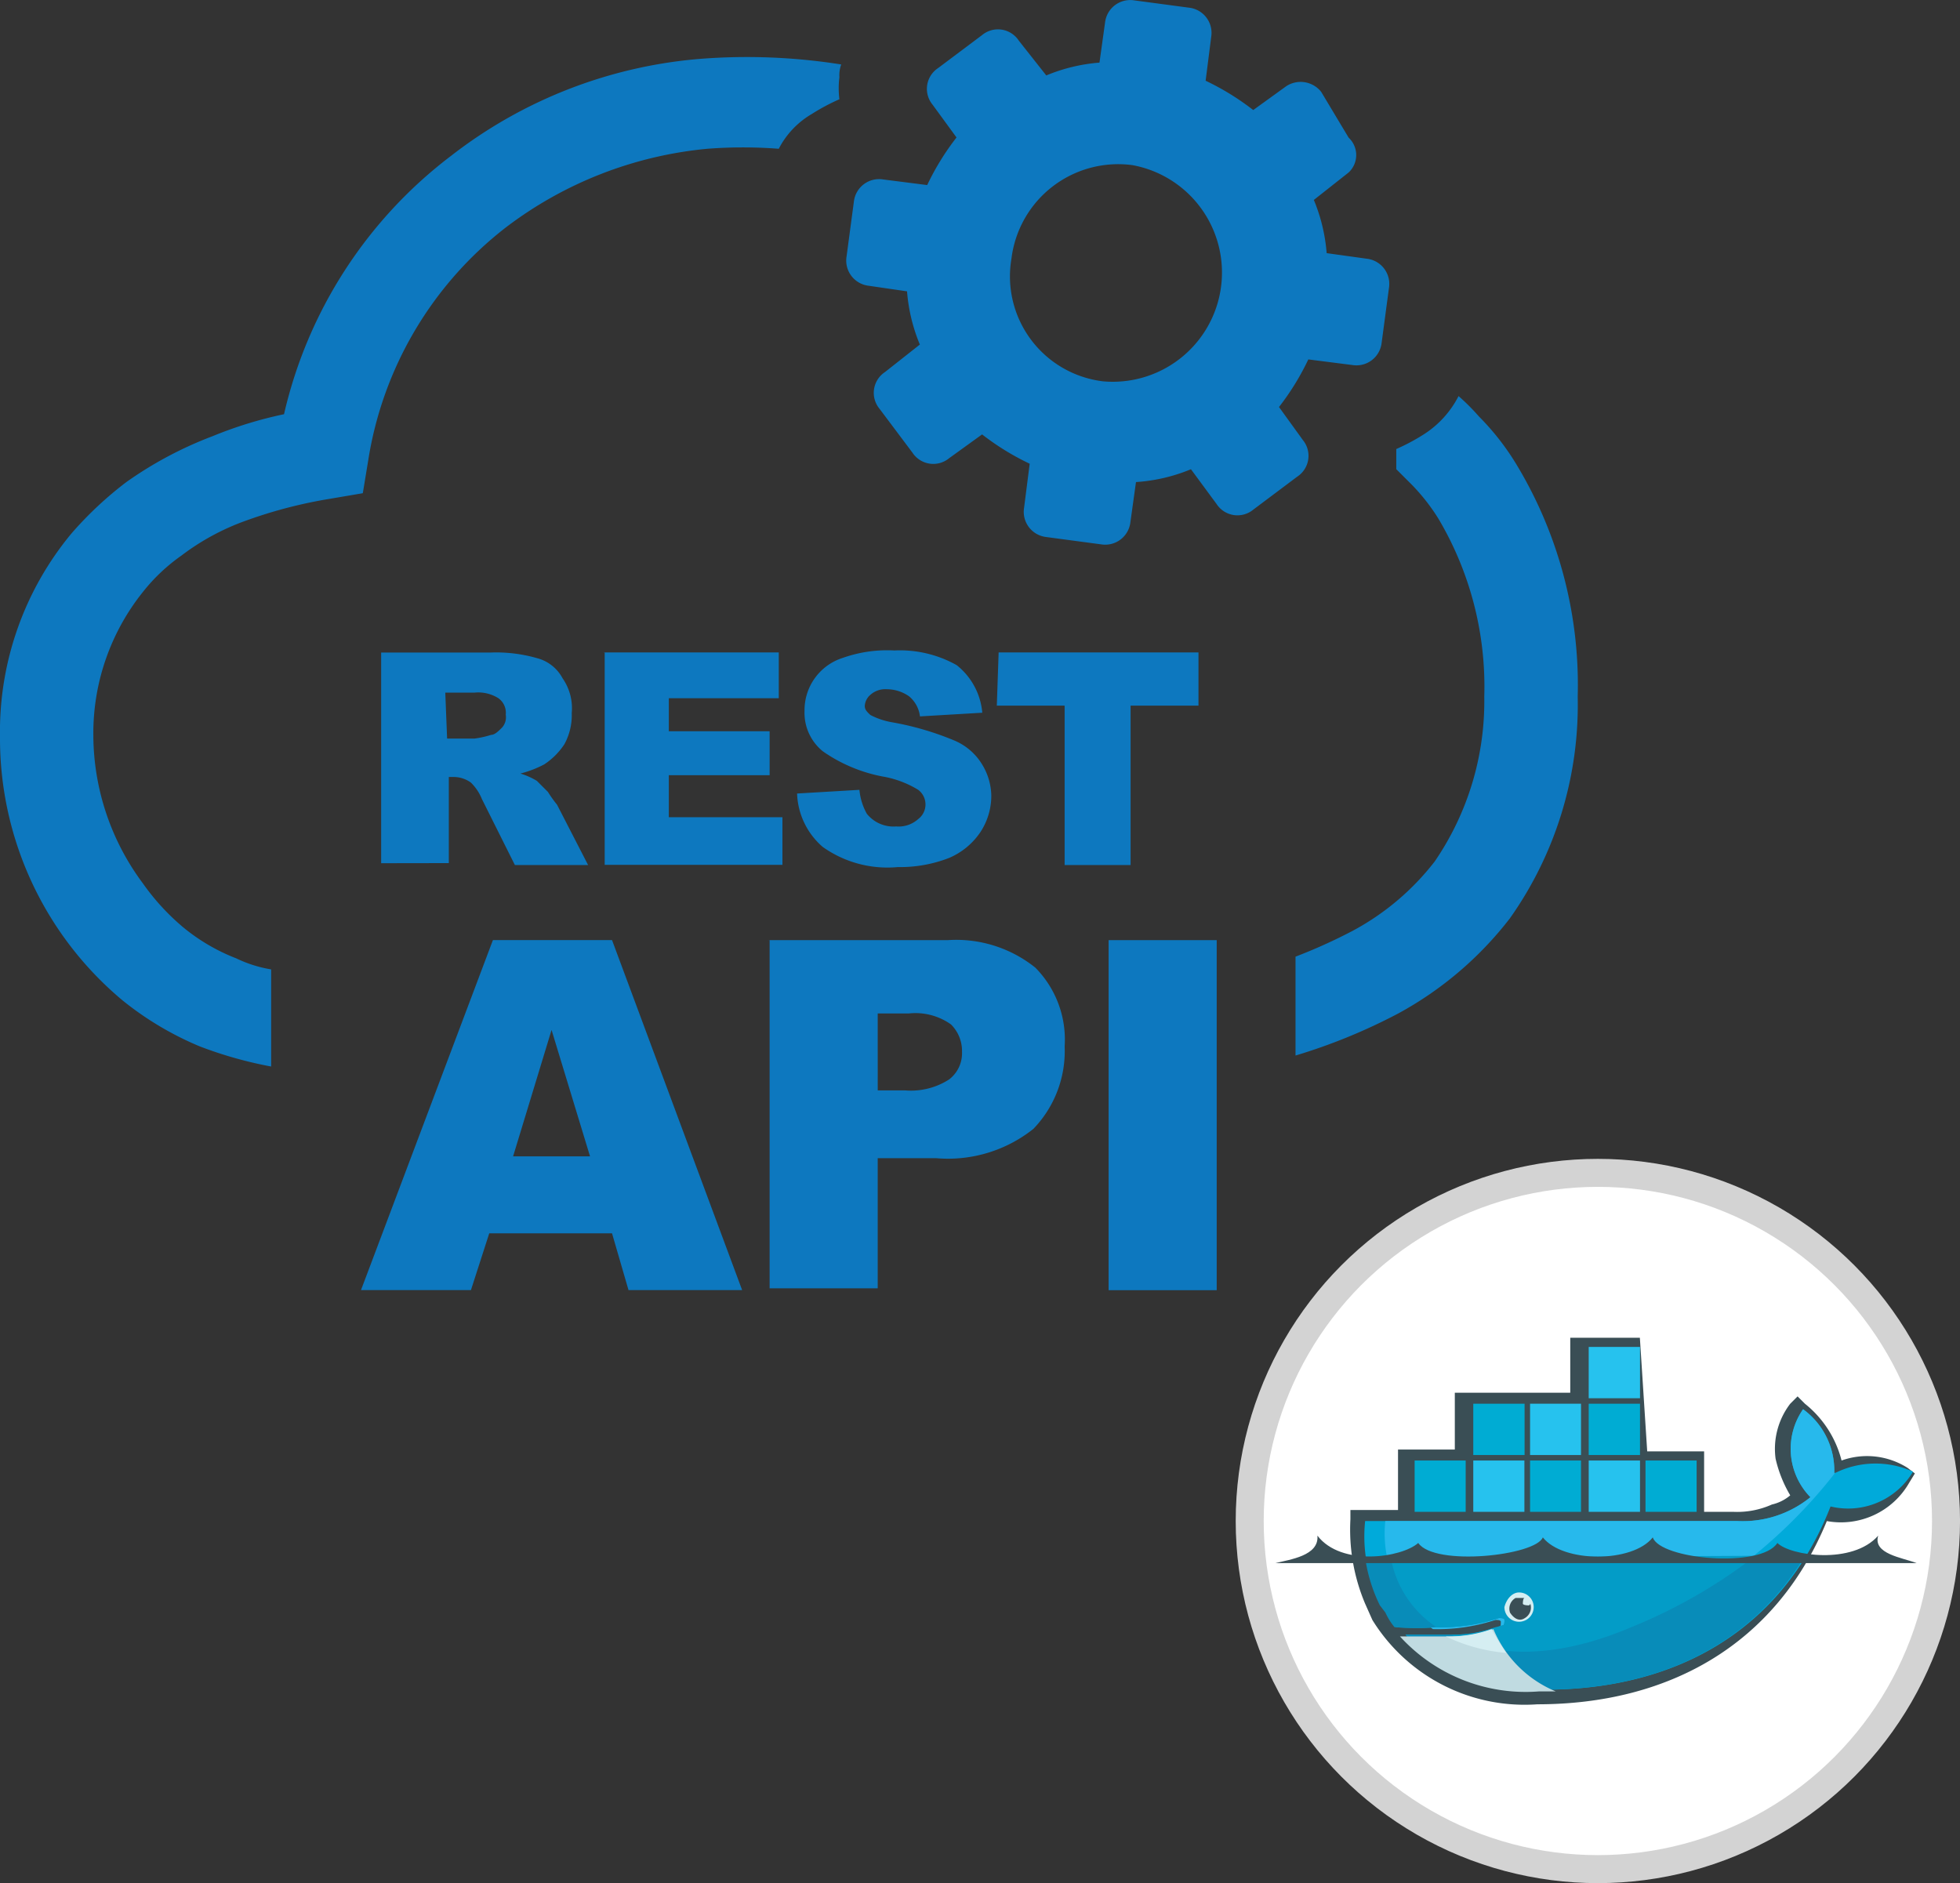 <svg xmlns="http://www.w3.org/2000/svg" width="69.987" height="67.248" viewBox="0 0 69.987 67.248">
  <rect x="0" y="0" width="69.987" height="67.248" fill="#333333" stroke="none"/>
  <g id="rest_api" transform="translate(-8.3 -13.387)">
    <path id="Path_6997" data-name="Path 6997" d="M55.476,16.667l.981,1.636a.85.85,0,0,1,0,1.243l-1.243.981a6.2,6.2,0,0,1,.458,1.9l1.439.2a.905.905,0,0,1,.785,1.047l-.262,1.963a.905.905,0,0,1-1.047.785l-1.57-.2a9.153,9.153,0,0,1-1.047,1.7l.851,1.178a.889.889,0,0,1-.2,1.309l-1.57,1.178a.889.889,0,0,1-1.309-.2l-.916-1.243a6.167,6.167,0,0,1-1.963.458l-.2,1.439a.905.905,0,0,1-1.047.785l-1.963-.262a.905.905,0,0,1-.785-1.047l.2-1.57a9.153,9.153,0,0,1-1.7-1.047l-1.178.851a.889.889,0,0,1-1.309-.2l-1.178-1.57a.889.889,0,0,1,.2-1.309l1.243-.981a6.2,6.2,0,0,1-.458-1.9l-1.374-.2a.905.905,0,0,1-.785-1.047l.262-1.963a.905.905,0,0,1,1.047-.785l1.57.2a9.153,9.153,0,0,1,1.047-1.7L41.6,17.125a.889.889,0,0,1,.2-1.309l1.57-1.178a.889.889,0,0,1,1.309.2l.981,1.243a6.2,6.2,0,0,1,1.9-.458l.2-1.439A.905.905,0,0,1,48.8,13.4l1.963.262A.905.905,0,0,1,51.55,14.7l-.2,1.57a9.153,9.153,0,0,1,1.7,1.047l1.178-.851A.936.936,0,0,1,55.476,16.667ZM21.91,44.213V36.689h3.926a5.283,5.283,0,0,1,1.636.2,1.444,1.444,0,0,1,.916.72,1.866,1.866,0,0,1,.327,1.243,2.151,2.151,0,0,1-.262,1.112,2.511,2.511,0,0,1-.72.72,3.853,3.853,0,0,1-.851.327,2.564,2.564,0,0,1,.589.262l.393.393a4.461,4.461,0,0,0,.327.458L29.3,44.279H26.686l-1.178-2.356a1.726,1.726,0,0,0-.393-.589,1.055,1.055,0,0,0-.589-.2h-.2v3.075Zm8.244,13.217H25.77l-.654,2.028H21.19l4.711-12.5h4.253l4.646,12.5H30.743Zm-.785-2.748-1.374-4.515-1.374,4.515Zm6.347-7.721h6.412a4.517,4.517,0,0,1,3.141.981,3.654,3.654,0,0,1,1.047,2.814A4,4,0,0,1,45.2,53.7a4.891,4.891,0,0,1-3.468,1.047H39.641v4.646h-3.86V46.962Zm3.926,5.365h.981a2.516,2.516,0,0,0,1.57-.393,1.177,1.177,0,0,0,.458-.981,1.332,1.332,0,0,0-.393-.981,2.187,2.187,0,0,0-1.5-.393H39.641Zm8.244-5.365h3.86v12.5h-3.86Zm-23.621-7.2h.981a3.319,3.319,0,0,0,.589-.131c.131,0,.262-.131.393-.262a.552.552,0,0,0,.131-.458.638.638,0,0,0-.262-.589,1.349,1.349,0,0,0-.851-.2H24.2l.065,1.636Zm5.562-3.075h6.281v1.636H32.182V39.5h3.6v1.57h-3.6v1.5h4.057v1.7H29.892v-7.59Zm6.936,5.038,2.225-.131a2.174,2.174,0,0,0,.262.851A1.22,1.22,0,0,0,40.3,42.9a1.043,1.043,0,0,0,.785-.262.654.654,0,0,0,0-1.047,3.594,3.594,0,0,0-1.178-.458,5.524,5.524,0,0,1-2.225-.916,1.766,1.766,0,0,1-.654-1.439,1.958,1.958,0,0,1,1.374-1.9,4.723,4.723,0,0,1,1.832-.262,4.133,4.133,0,0,1,2.225.523,2.432,2.432,0,0,1,.916,1.7l-2.225.131a1.1,1.1,0,0,0-.393-.72A1.4,1.4,0,0,0,39.968,38a.8.8,0,0,0-.589.2.566.566,0,0,0-.2.393c0,.131.065.2.2.327a2.636,2.636,0,0,0,.785.262,10.46,10.46,0,0,1,2.225.654,2.122,2.122,0,0,1,.981.851,2.206,2.206,0,0,1,.327,1.112,2.359,2.359,0,0,1-.393,1.309,2.556,2.556,0,0,1-1.112.916,4.832,4.832,0,0,1-1.832.327,3.991,3.991,0,0,1-2.683-.72A2.639,2.639,0,0,1,36.762,41.727Zm7.2-5.038h7.132v1.9H48.671v5.692H46.315V38.586H43.894l.065-1.9ZM36.108,18.7a16.61,16.61,0,0,0-2.552,0,14.032,14.032,0,0,0-7.2,2.814,13.084,13.084,0,0,0-4.907,8.31L21.255,31l-1.178.2a16.727,16.727,0,0,0-3.01.785,8.549,8.549,0,0,0-2.29,1.243A6.522,6.522,0,0,0,13.4,34.53a8.065,8.065,0,0,0-1.767,5.1,8.892,8.892,0,0,0,1.767,5.3,8.216,8.216,0,0,0,1.439,1.57,6.891,6.891,0,0,0,1.9,1.112,4.561,4.561,0,0,0,1.243.393v3.468a14.533,14.533,0,0,1-2.552-.72,11.316,11.316,0,0,1-2.748-1.636A12.185,12.185,0,0,1,8.3,39.7a11.078,11.078,0,0,1,2.552-7.263A13.028,13.028,0,0,1,12.815,30.6a13.7,13.7,0,0,1,3.075-1.636,14.549,14.549,0,0,1,2.552-.785A16.105,16.105,0,0,1,24.4,18.957a16.7,16.7,0,0,1,8.9-3.468,21.535,21.535,0,0,1,5.038.2,1.114,1.114,0,0,0-.065.458h0a3.153,3.153,0,0,0,0,.785,7.152,7.152,0,0,0-.981.523h0A3.068,3.068,0,0,0,36.108,18.7Zm24.275,8.833a7.464,7.464,0,0,1,.72.72,9.126,9.126,0,0,1,1.374,1.767,15.227,15.227,0,0,1,2.159,8.244,13.2,13.2,0,0,1-2.421,7.917,12.681,12.681,0,0,1-3.991,3.4,20.458,20.458,0,0,1-3.664,1.5V47.55a19.089,19.089,0,0,0,2.028-.916,9.172,9.172,0,0,0,2.944-2.486A10.123,10.123,0,0,0,61.3,38.259a11.758,11.758,0,0,0-1.636-6.347A7.067,7.067,0,0,0,58.616,30.6l-.458-.458v-.72a7.152,7.152,0,0,0,.981-.523h0A3.518,3.518,0,0,0,60.383,27.529ZM48.736,19.284a3.9,3.9,0,0,1-1.047,7.721,3.775,3.775,0,0,1-3.272-4.384,3.839,3.839,0,0,1,4.318-3.337Z" fill="#0d78bf" fill-rule="evenodd"/>
    <g id="Group_6775" data-name="Group 6775" transform="translate(52.924 55.271)">
      <circle id="Ellipse_2282" data-name="Ellipse 2282" cx="12.432" cy="12.432" r="12.432" fill="#fff" stroke="#d3d3d3" stroke-miterlimit="10" stroke-width="1"/>
      <path id="Path_6998" data-name="Path 6998" d="M92.593,90.457h2.028v2.159h1.047a3.035,3.035,0,0,0,1.374-.262,1.534,1.534,0,0,0,.654-.327,4.568,4.568,0,0,1-.523-1.309,2.651,2.651,0,0,1,.523-1.963l.262-.262.262.262a3.786,3.786,0,0,1,1.309,2.028,2.7,2.7,0,0,1,2.356.262l.262.2-.2.327a2.808,2.808,0,0,1-2.944,1.374c-1.832,4.449-5.692,6.543-10.338,6.543a6.39,6.39,0,0,1-5.889-3.01h0l-.262-.589a6.814,6.814,0,0,1-.523-3.01V92.55h1.7V90.391h2.028V88.363h4.122V86.4h2.486l.262,4.057Z" transform="translate(-78.395 -80.511)" fill="#3a4e55"/>
      <path id="Path_6999" data-name="Path 6999" d="M99.542,92.59A2.706,2.706,0,0,0,98.43,90.3a2.475,2.475,0,0,0,.262,3.141,3.824,3.824,0,0,1-2.617.851H82.792a5.207,5.207,0,0,0,.589,3.01l.2.262a2.3,2.3,0,0,0,.327.523h0a11.5,11.5,0,0,0,1.5,0h0a6.556,6.556,0,0,0,2.225-.327c.065,0,.2,0,.2.065s0,.2-.065.2-.2.065-.262.065h0a4.057,4.057,0,0,1-1.5.262H84.231a6.755,6.755,0,0,0,4.973,1.963c4.58,0,8.441-2.028,10.207-6.543a2.693,2.693,0,0,0,2.944-1.243,3.242,3.242,0,0,0-2.814.065" transform="translate(-78.67 -81.859)" fill="#00aada"/>
      <path id="Path_7000" data-name="Path 7000" d="M99.914,92.59A2.706,2.706,0,0,0,98.8,90.3a2.475,2.475,0,0,0,.262,3.141,3.824,3.824,0,0,1-2.617.851H83.883a4.249,4.249,0,0,0,1.7,3.86h0a6.556,6.556,0,0,0,2.225-.327c.065,0,.2,0,.2.065s0,.2-.065.2-.2.065-.262.065h0a4.4,4.4,0,0,1-1.57.262h0c1.57.851,3.795.851,6.412-.2a18.248,18.248,0,0,0,7.459-5.692l-.065.065" transform="translate(-79.041 -81.859)" fill="#27b9ec"/>
      <path id="Path_7001" data-name="Path 7001" d="M82.8,98.365a5.661,5.661,0,0,0,.523,1.7l.2.262a2.3,2.3,0,0,0,.327.523,11.5,11.5,0,0,0,1.5,0,6.556,6.556,0,0,0,2.225-.327c.065,0,.2,0,.2.065s0,.2-.065.2h0c-.065,0-.2.065-.262.065h0a4.4,4.4,0,0,1-1.57.262H84.239a6.755,6.755,0,0,0,4.973,1.963c3.926,0,7.328-1.5,9.291-4.776Z" transform="translate(-78.678 -84.625)" fill="#088cb9"/>
      <path id="Path_7002" data-name="Path 7002" d="M84.2,98.365a3.766,3.766,0,0,0,1.636,2.486,6.556,6.556,0,0,0,2.225-.327c.065,0,.2,0,.2.065s0,.2-.065.2h0c-.065,0-.2.065-.262.065h0a4.4,4.4,0,0,1-1.57.262c1.57.851,3.795.851,6.412-.262A18.716,18.716,0,0,0,97.221,98.3Z" transform="translate(-79.162 -84.625)" fill="#039cc7"/>
      <path id="Path_7003" data-name="Path 7003" d="M87,93.3h.2v1.5H87Zm-.262,0h.2v1.5h-.2Zm-.327,0h.2v1.5h-.2V93.3Zm-.2,0h.2v1.5h-.2V93.3Zm-.262,0h.2v1.5h-.2V93.3Zm-.327,0h.2v1.5h-.2V93.3Zm-.131-.2h1.832v1.832H85.5V93.1Z" transform="translate(-79.611 -82.827)" fill="#00acd3"/>
      <path id="Path_7004" data-name="Path 7004" d="M90.2,90.2h.2v1.5h-.2Zm-.262,0h.2v1.5h-.2Zm-.327,0h.2v1.5h-.2Zm-.262,0h.2v1.5h-.2Zm-.262,0h.2v1.5h-.2Zm-.262,0h.2v1.5h-.2ZM88.7,90h1.832v1.832H88.7V90Z" transform="translate(-80.717 -81.756)" fill="#00acd3"/>
      <path id="Path_7005" data-name="Path 7005" d="M90.2,93.3h.2v1.5h-.2Zm-.262,0h.2v1.5h-.2Zm-.327,0h.2v1.5h-.2Zm-.262,0h.2v1.5h-.2Zm-.262,0h.2v1.5h-.2Zm-.262,0h.2v1.5h-.2Zm-.131-.2h1.832v1.832H88.7V93.1Z" transform="translate(-80.717 -82.827)" fill="#26c2ee"/>
      <path id="Path_7006" data-name="Path 7006" d="M93.3,93.3h.2v1.5h-.2Zm-.262,0h.2v1.5h-.2V93.3Zm-.327,0h.2v1.5h-.2V93.3Zm-.262,0h.2v1.5h-.2V93.3Zm-.262,0h.2v1.5h-.2Zm-.2,0h.2v1.5H92Zm-.2-.2h1.832v1.832H91.8V93.1Z" transform="translate(-81.789 -82.827)" fill="#00acd3"/>
      <path id="Path_7007" data-name="Path 7007" d="M93.3,90.2h.2v1.5h-.2Zm-.262,0h.2v1.5h-.2V90.2Zm-.327,0h.2v1.5h-.2V90.2Zm-.262,0h.2v1.5h-.2V90.2Zm-.262,0h.2v1.5h-.2Zm-.2,0h.2v1.5H92Zm-.2-.2h1.832v1.832H91.8V90Z" transform="translate(-81.789 -81.756)" fill="#26c2ee"/>
      <path id="Path_7008" data-name="Path 7008" d="M96.439,93.3h.2v1.5h-.2Zm-.2,0h.2v1.5h-.2Zm-.262,0h.2v1.5h-.2Zm-.327,0h.2v1.5h-.2Zm-.262,0h.2v1.5h-.2Zm-.262,0h.2v1.5h-.2ZM95,93.1h1.832v1.832H95Z" transform="translate(-82.895 -82.827)" fill="#26c2ee"/>
      <path id="Path_7009" data-name="Path 7009" d="M96.439,90.2h.2v1.5h-.2Zm-.2,0h.2v1.5h-.2Zm-.262,0h.2v1.5h-.2Zm-.327,0h.2v1.5h-.2Zm-.262,0h.2v1.5h-.2Zm-.262,0h.2v1.5h-.2ZM95,90h1.832v1.832H95V90Z" transform="translate(-82.895 -81.756)" fill="#00acd3"/>
      <path id="Path_7010" data-name="Path 7010" d="M96.439,86.965h.2v1.5h-.2Zm-.2,0h.2v1.5h-.2Zm-.262,0h.2v1.5h-.2Zm-.327,0h.2v1.5h-.2Zm-.262,0h.2v1.5h-.2Zm-.262,0h.2v1.5h-.2ZM95,86.9h1.832v1.832H95Z" transform="translate(-82.895 -80.684)" fill="#26c2ee"/>
      <path id="Path_7011" data-name="Path 7011" d="M99.6,93.3h.2v1.5h-.2Zm-.262,0h.2v1.5h-.2Zm-.262,0h.2v1.5h-.2Zm-.327,0h.2v1.5h-.2Zm-.262,0h.2v1.5h-.2Zm-.262,0h.2v1.5h-.2Zm-.131-.2h1.832v1.832H98.1V93.1Z" transform="translate(-83.967 -82.827)" fill="#00acd3"/>
      <path id="Path_7012" data-name="Path 7012" d="M90.923,100.3a.523.523,0,1,1-.523.523c.065-.262.262-.523.523-.523h0" transform="translate(-81.305 -85.316)" fill="#d5eef2"/>
      <path id="Path_7013" data-name="Path 7013" d="M91.014,100.6h.2c-.065,0-.065.2-.065.2,0,.065.2.065.2.065a.064.064,0,0,0,.065-.065.438.438,0,0,1-.2.523c-.2.131-.393,0-.523-.2a.438.438,0,0,1,.2-.523h.131" transform="translate(-81.396 -85.42)" fill="#3a4e55"/>
      <path id="Path_7014" data-name="Path 7014" d="M77.9,98.181h22.9c-.523-.2-1.57-.327-1.374-.981-.916,1.047-3.141.72-3.6.262-.589.916-4.188.589-4.449-.2-.72.916-3.206.916-3.926,0-.262.654-3.86,1.047-4.449.2-.589.523-2.748.851-3.6-.262.065.72-.981.851-1.5.981" transform="translate(-76.984 -84.245)" fill="#3a4e55"/>
      <path id="Path_7015" data-name="Path 7015" d="M90.262,104.525a4.118,4.118,0,0,1-2.225-2.225,4.518,4.518,0,0,1-1.636.262H84.7a6.073,6.073,0,0,0,4.973,1.963h.589" transform="translate(-79.335 -86.008)" fill="#c0dbe1"/>
      <path id="Path_7016" data-name="Path 7016" d="M89.359,103.151a9.686,9.686,0,0,1-.523-.851,4.518,4.518,0,0,1-1.636.262,6.241,6.241,0,0,0,2.159.589" transform="translate(-80.199 -86.008)" fill="#d5eef2"/>
    </g>
  </g>
</svg>
